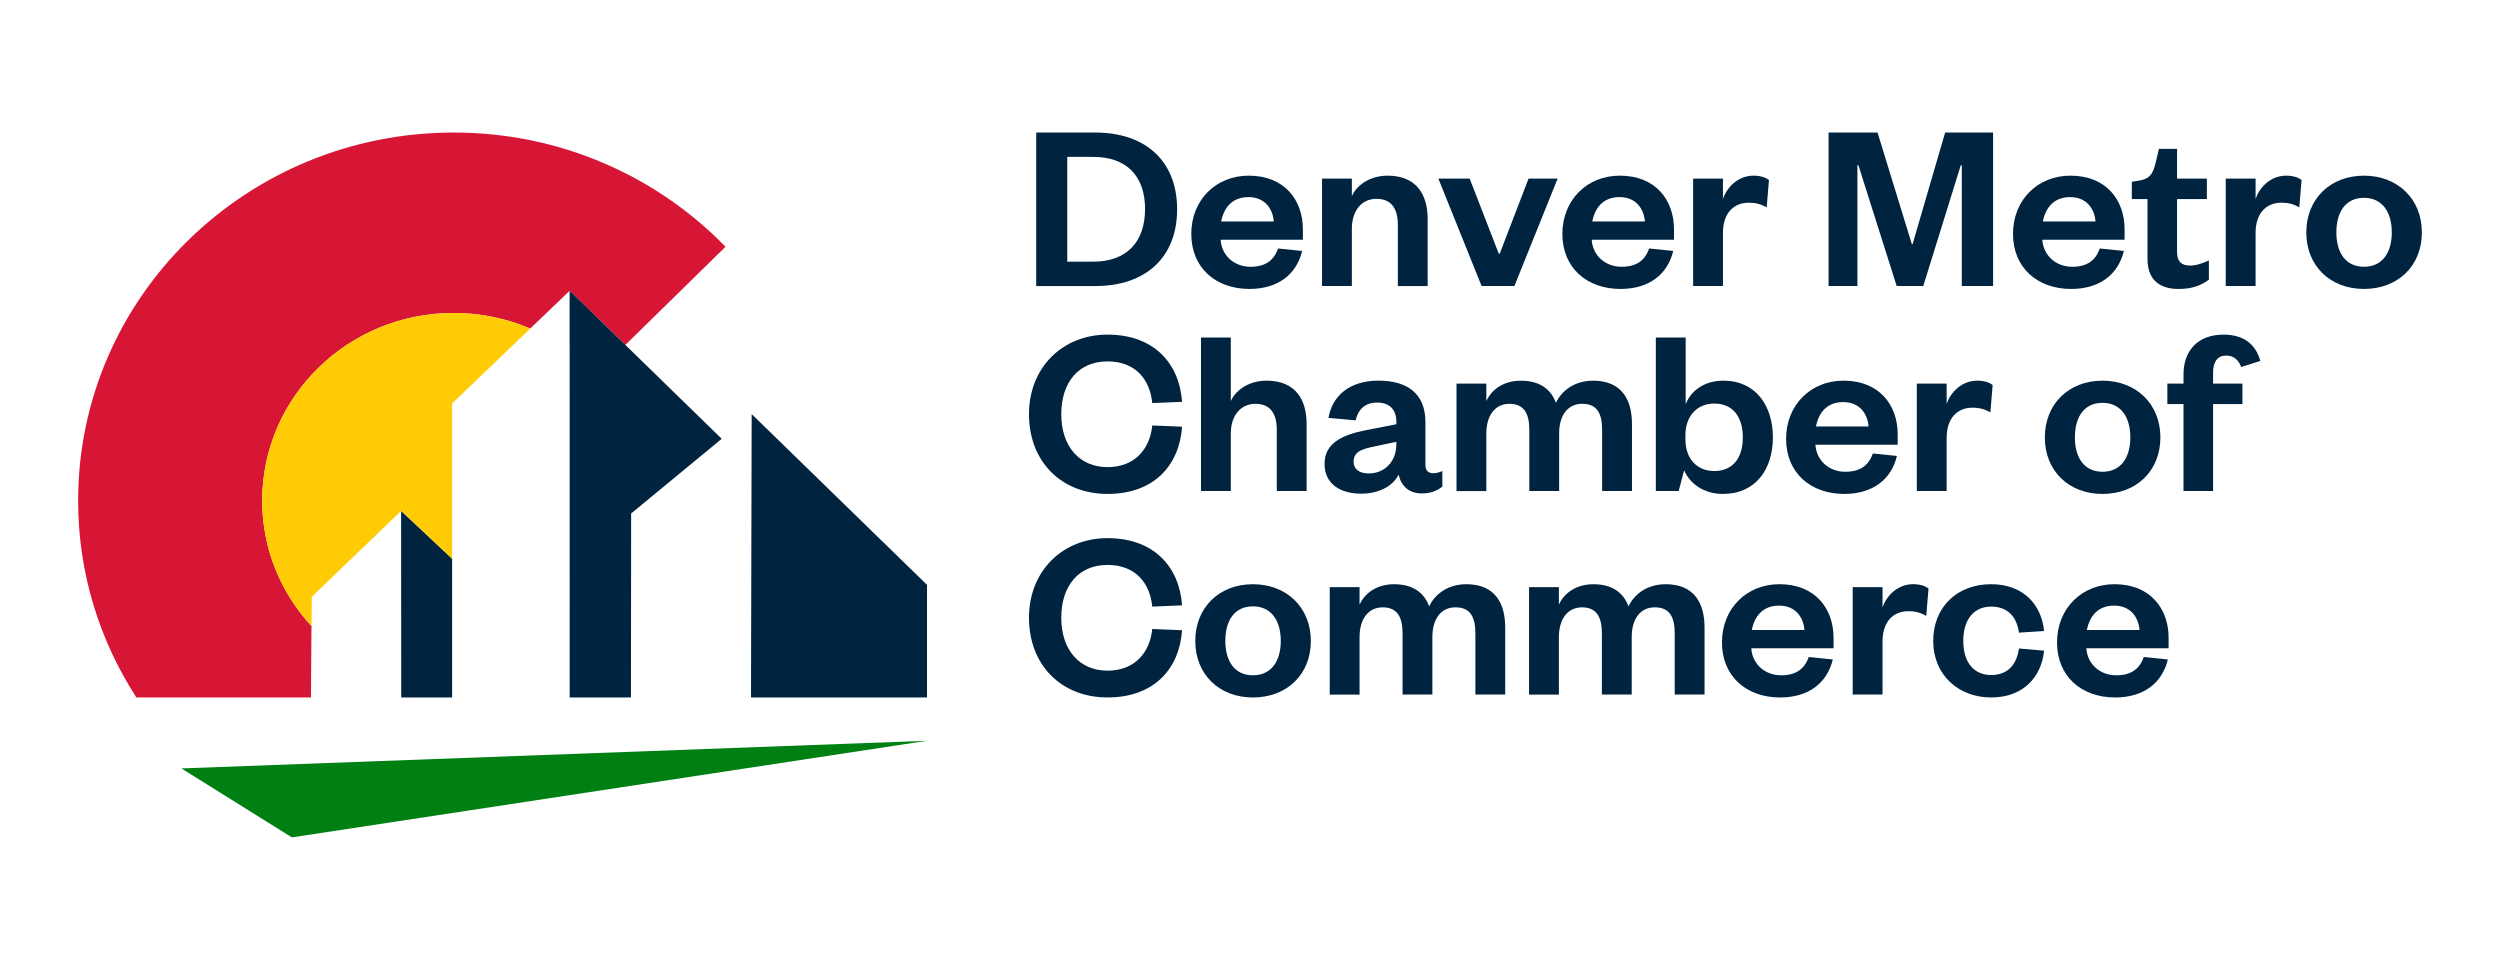 <?xml version="1.0" encoding="UTF-8"?> <svg xmlns="http://www.w3.org/2000/svg" width="183" height="71" viewBox="0 0 183 71" fill="none"><path d="M75.85 9.703H80.18C83.873 9.703 86.165 11.807 86.165 15.32C86.165 18.834 83.873 20.938 80.18 20.938H75.85V9.704V9.703ZM80.034 19.153C82.454 19.153 83.818 17.727 83.818 15.301C83.818 12.876 82.453 11.485 80.034 11.485H78.124V19.153H80.034Z" fill="#002340"></path><path d="M95.316 18.368C94.898 20.116 93.515 21.151 91.459 21.151C88.985 21.151 87.202 19.599 87.202 17.12C87.202 14.642 89.004 12.858 91.405 12.858C94.025 12.858 95.371 14.642 95.371 16.781V17.548H89.349C89.421 18.708 90.35 19.528 91.532 19.528C92.606 19.528 93.242 19.082 93.552 18.19L95.316 18.368ZM93.242 16.211C93.17 15.302 92.606 14.428 91.387 14.428C90.168 14.428 89.585 15.23 89.385 16.211H93.242Z" fill="#002340"></path><path d="M98.956 20.937H96.773V13.072H98.956V14.357C99.357 13.466 100.375 12.859 101.576 12.859C103.723 12.859 104.505 14.286 104.505 16.034V20.938H102.322V16.462C102.322 15.249 101.831 14.554 100.758 14.554C99.684 14.554 98.956 15.41 98.956 16.73V20.939V20.937Z" fill="#002340"></path><path d="M108.453 20.937L105.288 13.072H107.58L109.708 18.565H109.781L111.891 13.072H114.019L110.854 20.937H108.452H108.453Z" fill="#002340"></path><path d="M122.48 18.368C122.062 20.116 120.679 21.151 118.623 21.151C116.149 21.151 114.366 19.599 114.366 17.12C114.366 14.642 116.168 12.858 118.569 12.858C121.189 12.858 122.535 14.642 122.535 16.781V17.548H116.513C116.585 18.708 117.514 19.528 118.696 19.528C119.77 19.528 120.406 19.082 120.716 18.19L122.48 18.368ZM120.407 16.211C120.335 15.302 119.771 14.428 118.552 14.428C117.333 14.428 116.75 15.23 116.55 16.211H120.407Z" fill="#002340"></path><path d="M129.322 15.177C128.903 14.945 128.539 14.838 128.012 14.838C126.884 14.838 126.12 15.623 126.12 17.049V20.937H123.937V13.072H126.12V14.57C126.412 13.679 127.249 12.858 128.358 12.858C128.849 12.858 129.249 12.983 129.487 13.179L129.323 15.176L129.322 15.177Z" fill="#002340"></path><path d="M138.837 20.937L136.035 12.092H135.962V20.937H133.852V9.703H137.436L139.946 17.87H140.001L142.384 9.703H145.895V20.937H143.603V12.092H143.53L140.783 20.937H138.837Z" fill="#002340"></path><path d="M155.466 18.368C155.048 20.116 153.665 21.151 151.609 21.151C149.135 21.151 147.352 19.599 147.352 17.12C147.352 14.642 149.154 12.858 151.554 12.858C154.175 12.858 155.52 14.642 155.52 16.781V17.548H149.499C149.571 18.708 150.499 19.528 151.682 19.528C152.755 19.528 153.392 19.082 153.702 18.19L155.466 18.368ZM153.392 16.211C153.32 15.302 152.755 14.428 151.536 14.428C150.317 14.428 149.735 15.23 149.535 16.211H153.392Z" fill="#002340"></path><path d="M157.196 14.571H156.049V13.305L156.596 13.216C157.378 13.091 157.596 12.699 157.778 11.968L158.033 10.899H159.361V13.074H161.544V14.572H159.361V18.459C159.361 19.136 159.67 19.44 160.325 19.44C160.762 19.44 161.216 19.279 161.69 19.065V20.474C161.108 20.902 160.453 21.152 159.47 21.152C158.233 21.152 157.196 20.617 157.196 18.941V14.573V14.571Z" fill="#002340"></path><path d="M168.311 15.177C167.893 14.945 167.529 14.838 167.001 14.838C165.873 14.838 165.109 15.623 165.109 17.049V20.937H162.925V13.072H165.109V14.57C165.4 13.679 166.237 12.858 167.347 12.858C167.838 12.858 168.238 12.983 168.474 13.179L168.31 15.176L168.311 15.177Z" fill="#002340"></path><path d="M173.042 21.151C170.567 21.151 168.821 19.457 168.821 17.014C168.821 14.571 170.567 12.859 173.042 12.859C175.516 12.859 177.281 14.571 177.281 17.014C177.281 19.457 175.534 21.151 173.042 21.151ZM173.042 19.528C174.389 19.528 175.08 18.494 175.08 17.014C175.08 15.534 174.389 14.482 173.042 14.482C171.695 14.482 171.022 15.516 171.022 17.014C171.022 18.511 171.714 19.528 173.042 19.528Z" fill="#002340"></path><path d="M81.071 24.494C84.454 24.494 86.328 26.58 86.528 29.416L84.345 29.504C84.181 27.828 83.162 26.455 81.07 26.455C78.978 26.455 77.686 27.953 77.686 30.325C77.686 32.696 79.033 34.194 81.07 34.194C83.107 34.194 84.181 32.821 84.345 31.145L86.528 31.233C86.328 34.087 84.454 36.155 81.071 36.155C77.687 36.155 75.322 33.783 75.322 30.323C75.322 26.864 77.814 24.493 81.071 24.493V24.494Z" fill="#002340"></path><path d="M90.095 35.942H87.912V24.708H90.095V29.362C90.495 28.471 91.514 27.865 92.715 27.865C94.862 27.865 95.644 29.291 95.644 31.039V35.943H93.461V31.467C93.461 30.254 92.97 29.559 91.897 29.559C90.823 29.559 90.095 30.415 90.095 31.735V35.944V35.942Z" fill="#002340"></path><path d="M104.341 34.033C104.341 34.443 104.56 34.64 104.906 34.64C105.124 34.64 105.342 34.586 105.579 34.479V35.62C105.233 35.888 104.796 36.119 104.069 36.119C103.159 36.119 102.577 35.603 102.377 34.746C101.922 35.656 100.83 36.137 99.648 36.137C97.975 36.137 96.956 35.317 96.956 33.961C96.956 32.464 98.193 31.84 100.012 31.483L102.213 31.055V30.877C102.213 30.003 101.74 29.468 100.812 29.468C99.884 29.468 99.411 30.003 99.229 30.769L97.245 30.591C97.518 28.986 98.773 27.863 100.903 27.863C103.032 27.863 104.341 28.826 104.341 30.894V34.032V34.033ZM102.212 32.34L100.702 32.66C99.757 32.856 99.083 33.017 99.083 33.802C99.083 34.337 99.501 34.657 100.192 34.657C101.338 34.657 102.212 33.802 102.212 32.536V32.34Z" fill="#002340"></path><path d="M116.603 27.864C118.768 27.864 119.46 29.326 119.46 31.038V35.942H117.276V31.466C117.276 30.253 116.894 29.558 115.821 29.558C114.748 29.558 114.129 30.414 114.129 31.734V35.943H111.946V31.467C111.946 30.254 111.546 29.559 110.491 29.559C109.436 29.559 108.799 30.415 108.799 31.735V35.944H106.616V28.08H108.799V29.364C109.2 28.473 110.109 27.867 111.328 27.867C112.747 27.867 113.548 28.526 113.893 29.489C114.329 28.563 115.294 27.867 116.603 27.867V27.864Z" fill="#002340"></path><path d="M122.881 35.942H121.207V24.708H123.391V29.594C123.755 28.631 124.718 27.865 126.156 27.865C128.52 27.865 129.776 29.701 129.776 32.019C129.776 34.337 128.52 36.156 126.118 36.156C124.717 36.156 123.698 35.407 123.28 34.427L122.88 35.942H122.881ZM123.372 32.161C123.372 33.605 124.246 34.479 125.483 34.479C126.866 34.479 127.575 33.498 127.575 32.018C127.575 30.538 126.866 29.54 125.483 29.54C124.246 29.54 123.372 30.431 123.372 31.858V32.161Z" fill="#002340"></path><path d="M138.855 33.374C138.437 35.122 137.054 36.156 134.999 36.156C132.524 36.156 130.742 34.604 130.742 32.126C130.742 29.647 132.543 27.864 134.944 27.864C137.565 27.864 138.91 29.647 138.91 31.787V32.553H132.888C132.961 33.713 133.889 34.533 135.072 34.533C136.145 34.533 136.782 34.087 137.092 33.195L138.856 33.374H138.855ZM136.781 31.217C136.709 30.308 136.144 29.433 134.925 29.433C133.706 29.433 133.124 30.236 132.925 31.217H136.781Z" fill="#002340"></path><path d="M145.696 30.183C145.277 29.951 144.913 29.843 144.386 29.843C143.258 29.843 142.494 30.628 142.494 32.055V35.942H140.31V28.078H142.494V29.575C142.786 28.684 143.623 27.864 144.732 27.864C145.223 27.864 145.623 27.988 145.861 28.184L145.697 30.181L145.696 30.183Z" fill="#002340"></path><path d="M153.902 36.156C151.428 36.156 149.682 34.462 149.682 32.019C149.682 29.576 151.429 27.865 153.902 27.865C156.375 27.865 158.141 29.576 158.141 32.019C158.141 34.462 156.394 36.156 153.902 36.156ZM153.902 34.533C155.248 34.533 155.94 33.499 155.94 32.019C155.94 30.539 155.248 29.487 153.902 29.487C152.556 29.487 151.882 30.522 151.882 32.019C151.882 33.517 152.573 34.533 153.902 34.533Z" fill="#002340"></path><path d="M158.651 29.576V28.079H159.832V27.419C159.832 25.582 160.961 24.495 162.761 24.495C164.217 24.495 165.108 25.172 165.454 26.42L164.053 26.866C163.871 26.367 163.525 26.028 162.961 26.028C162.289 26.028 161.998 26.527 161.998 27.258V28.079H164.144V29.576H161.998V35.942H159.832V29.576H158.651Z" fill="#002340"></path><path d="M81.071 39.392C84.454 39.392 86.328 41.478 86.528 44.313L84.345 44.402C84.181 42.726 83.162 41.353 81.07 41.353C78.978 41.353 77.686 42.85 77.686 45.222C77.686 47.594 79.033 49.092 81.07 49.092C83.107 49.092 84.181 47.718 84.345 46.043L86.528 46.131C86.328 48.984 84.454 51.053 81.071 51.053C77.687 51.053 75.322 48.681 75.322 45.221C75.322 41.762 77.814 39.391 81.071 39.391V39.392Z" fill="#002340"></path><path d="M91.714 51.055C89.24 51.055 87.494 49.361 87.494 46.918C87.494 44.475 89.24 42.764 91.714 42.764C94.189 42.764 95.954 44.475 95.954 46.918C95.954 49.361 94.207 51.055 91.714 51.055ZM91.714 49.431C93.061 49.431 93.752 48.397 93.752 46.917C93.752 45.437 93.061 44.385 91.714 44.385C90.368 44.385 89.695 45.419 89.695 46.917C89.695 48.414 90.387 49.431 91.714 49.431Z" fill="#002340"></path><path d="M107.325 42.763C109.489 42.763 110.181 44.225 110.181 45.937V50.841H107.998V46.365C107.998 45.152 107.615 44.457 106.542 44.457C105.469 44.457 104.85 45.313 104.85 46.633V50.842H102.668V46.366C102.668 45.153 102.267 44.458 101.212 44.458C100.157 44.458 99.52 45.314 99.52 46.634V50.843H97.337V42.978H99.52V44.263C99.921 43.372 100.83 42.765 102.049 42.765C103.468 42.765 104.269 43.425 104.614 44.388C105.051 43.461 106.015 42.765 107.325 42.765V42.763Z" fill="#002340"></path><path d="M121.916 42.763C124.081 42.763 124.773 44.225 124.773 45.937V50.841H122.589V46.365C122.589 45.152 122.207 44.457 121.134 44.457C120.06 44.457 119.442 45.313 119.442 46.633V50.842H117.258V46.366C117.258 45.153 116.858 44.458 115.803 44.458C114.748 44.458 114.111 45.314 114.111 46.634V50.843H111.927V42.978H114.111V44.263C114.511 43.372 115.421 42.765 116.64 42.765C118.059 42.765 118.859 43.425 119.205 44.388C119.642 43.461 120.607 42.765 121.916 42.765V42.763Z" fill="#002340"></path><path d="M134.161 48.273C133.742 50.02 132.36 51.055 130.305 51.055C127.83 51.055 126.048 49.503 126.048 47.024C126.048 44.546 127.849 42.763 130.25 42.763C132.87 42.763 134.216 44.546 134.216 46.685V47.452H128.194C128.267 48.612 129.195 49.432 130.378 49.432C131.451 49.432 132.088 48.986 132.398 48.094L134.162 48.273H134.161ZM132.087 46.114C132.014 45.206 131.45 44.331 130.231 44.331C129.012 44.331 128.43 45.134 128.231 46.114H132.087Z" fill="#002340"></path><path d="M141.002 45.08C140.584 44.849 140.22 44.741 139.693 44.741C138.564 44.741 137.801 45.526 137.801 46.953V50.84H135.617V42.976H137.801V44.473C138.093 43.582 138.929 42.762 140.039 42.762C140.53 42.762 140.93 42.886 141.167 43.082L141.003 45.079L141.002 45.08Z" fill="#002340"></path><path d="M145.751 42.763C148.134 42.763 149.444 44.296 149.625 46.186L147.788 46.311C147.624 45.134 146.951 44.403 145.75 44.403C144.549 44.403 143.712 45.276 143.712 46.917C143.712 48.557 144.549 49.413 145.75 49.413C146.951 49.413 147.624 48.664 147.788 47.469L149.625 47.63C149.443 49.52 148.134 51.054 145.751 51.054C143.368 51.054 141.512 49.413 141.512 46.917C141.512 44.421 143.277 42.763 145.751 42.763Z" fill="#002340"></path><path d="M158.687 48.273C158.268 50.02 156.885 51.055 154.83 51.055C152.356 51.055 150.574 49.503 150.574 47.024C150.574 44.546 152.375 42.763 154.776 42.763C157.396 42.763 158.742 44.546 158.742 46.685V47.452H152.72C152.793 48.612 153.721 49.432 154.904 49.432C155.977 49.432 156.614 48.986 156.923 48.094L158.688 48.273H158.687ZM156.613 46.114C156.54 45.206 155.976 44.331 154.757 44.331C153.538 44.331 152.956 45.134 152.756 46.114H156.613Z" fill="#002340"></path><path d="M22.772 49.451L22.802 45.832C20.562 43.4 19.19 40.187 19.19 36.652C19.19 29.062 25.466 22.908 33.213 22.908C35.203 22.908 37.097 23.317 38.812 24.05L41.693 21.29V25.709C41.693 25.709 41.695 25.71 41.696 25.711V21.274L45.776 25.249L53.109 18.062C48.101 12.915 41.042 9.702 33.214 9.702C18.026 9.702 5.719 21.769 5.719 36.652C5.719 41.952 7.288 46.887 9.982 51.054H22.767C22.769 50.161 22.77 49.453 22.772 49.45V49.451Z" fill="#D71635"></path><path d="M29.361 37.397L29.37 51.055H33.096V40.9L29.361 37.397Z" fill="#002340"></path><path d="M67.857 42.811L55.022 30.311L54.973 51.055H67.857V42.811Z" fill="#002340"></path><path d="M41.697 21.274L41.698 32.676L41.699 44.876H41.698L41.699 51.055H46.185L46.2 37.587L47.235 36.732V36.733L52.828 32.12L45.777 25.249L41.697 21.274Z" fill="#002340"></path><path d="M45.777 25.249L41.697 21.274L45.777 25.249Z" fill="#002340"></path><path d="M29.361 37.397L33.097 40.9V29.53L38.814 24.051C37.099 23.318 35.206 22.909 33.215 22.909C25.468 22.909 19.192 29.063 19.192 36.653C19.192 40.187 20.563 43.401 22.803 45.833L22.822 43.685L29.363 37.397H29.361Z" fill="#FFCB05"></path><path d="M13.276 56.248L21.366 61.297L67.857 54.224L13.276 56.248Z" fill="#008013"></path></svg> 